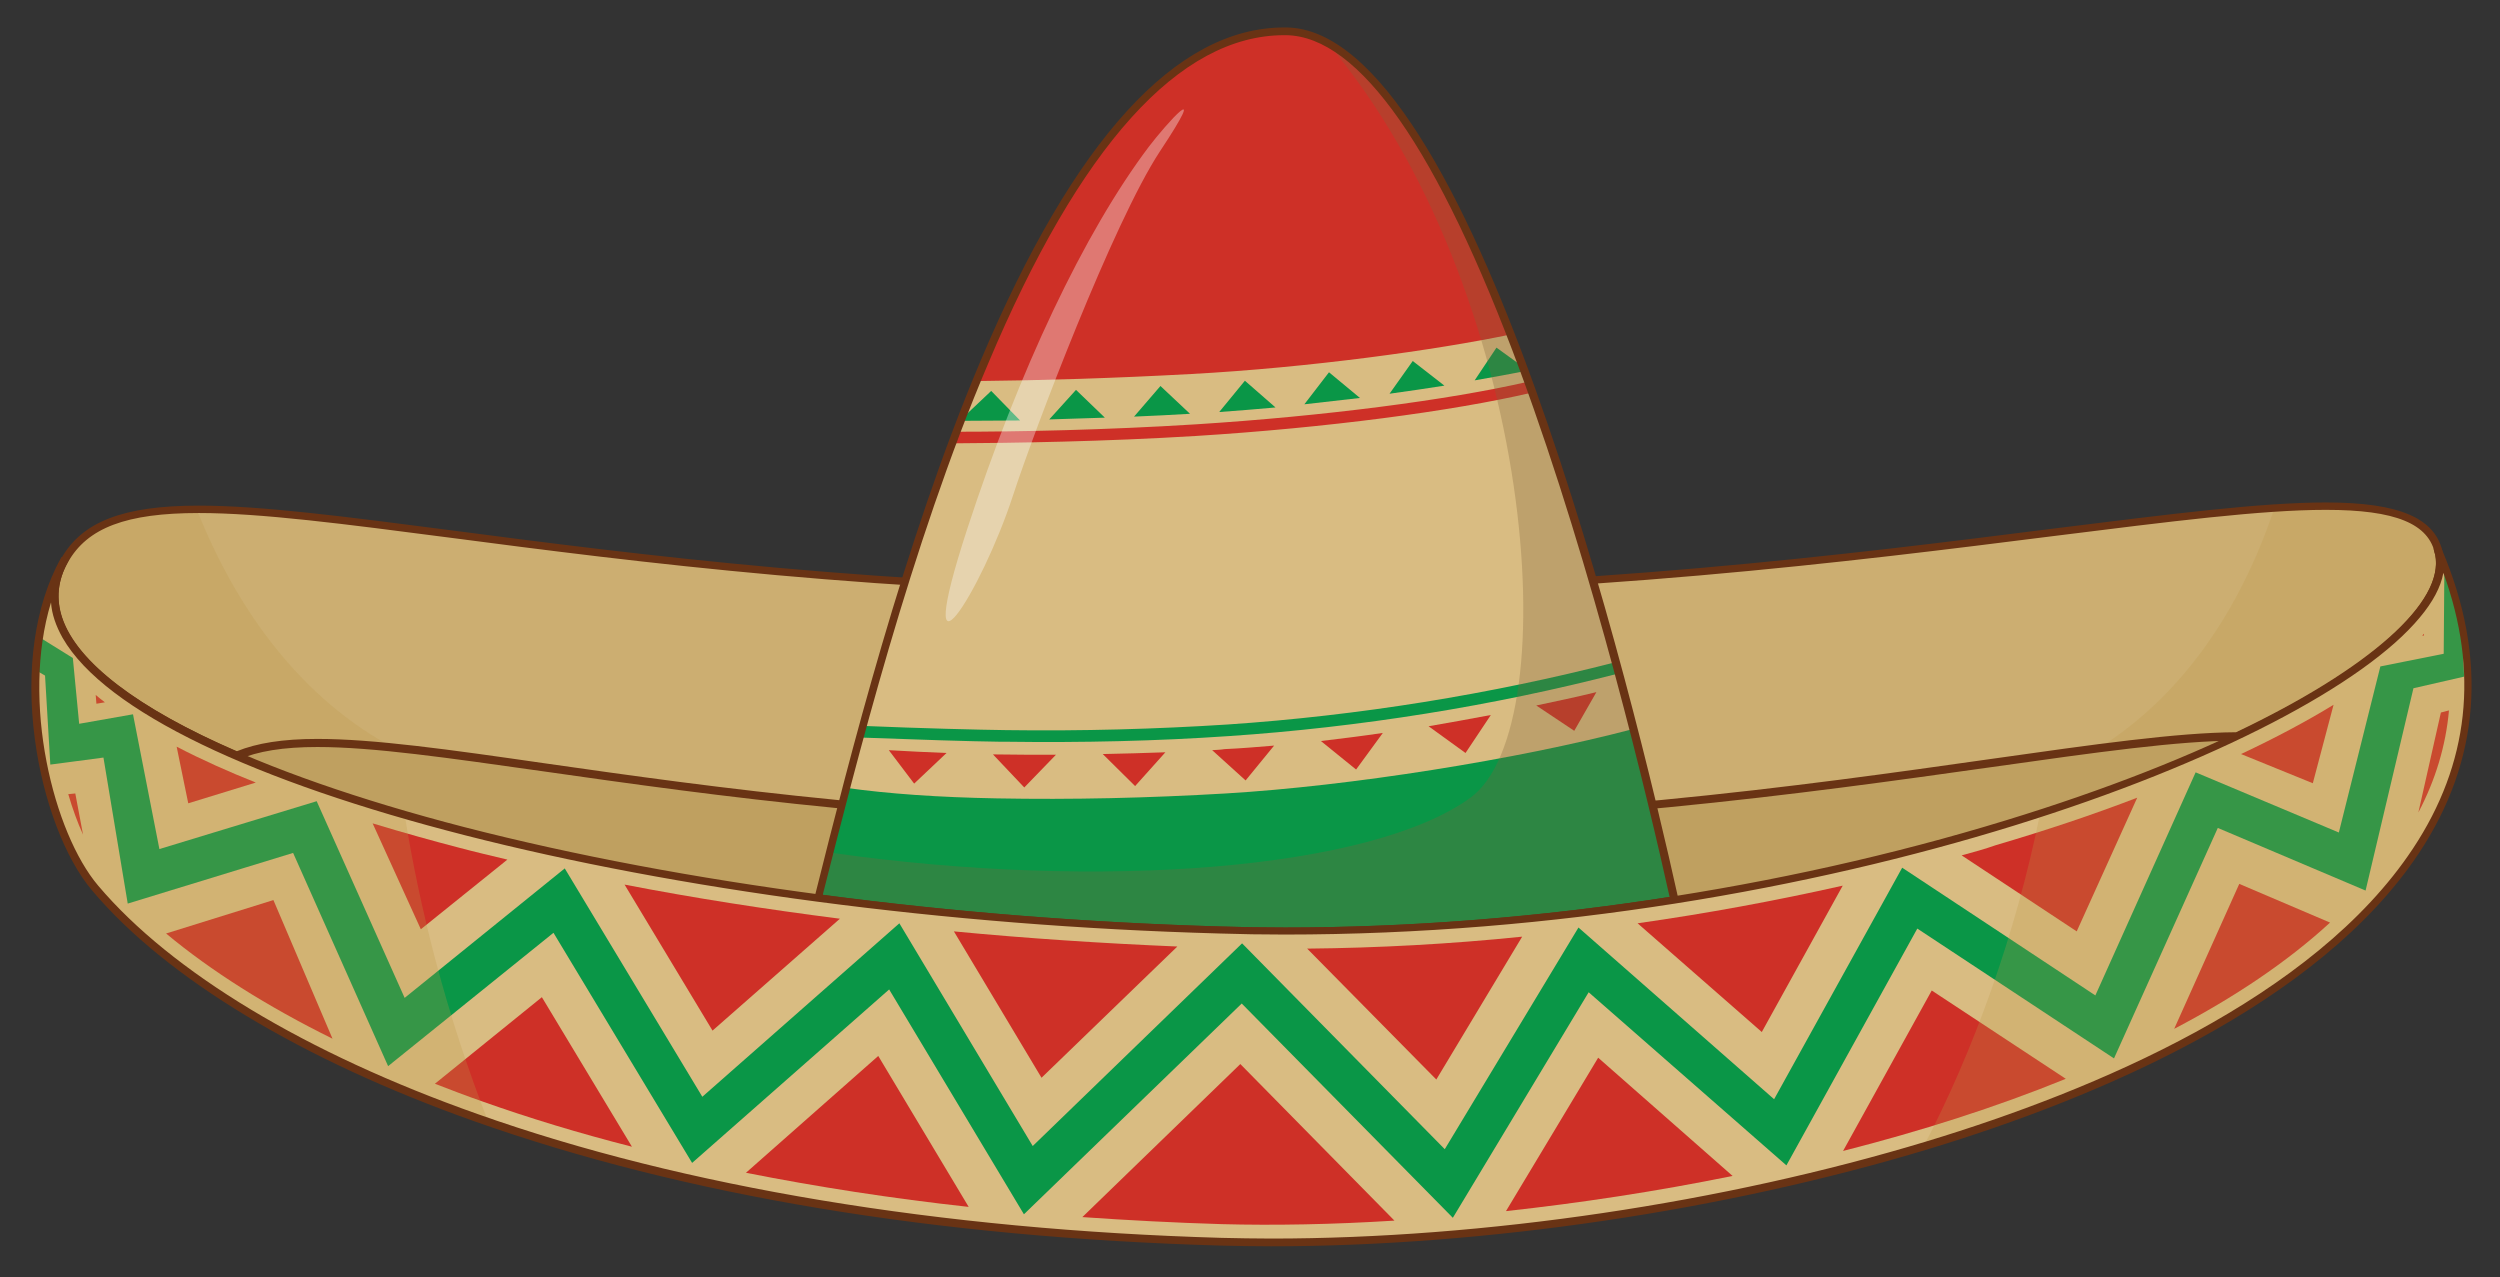 <?xml version="1.0" encoding="UTF-8"?> <!-- Generator: Adobe Illustrator 24.3.0, SVG Export Plug-In . SVG Version: 6.00 Build 0) --> <svg xmlns="http://www.w3.org/2000/svg" xmlns:xlink="http://www.w3.org/1999/xlink" version="1.1" id="Layer_1" x="0px" y="0px" viewBox="0 0 710.5 363" style="enable-background:new 0 0 710.5 363;" xml:space="preserve"><rect x="0" y="0" width="710.5" height="363" fill="#333333" stroke="none"/> <style type="text/css"> .st0{fill:#BFA060;} .st1{fill:#CCAE71;} .st2{opacity:0.25;fill:#BF9A4B;} .st3{fill:#693314;} .st4{fill:#D9BC82;} .st5{fill:#CE3027;} .st6{fill:#0A9647;} .st7{opacity:0.3;fill:#81633A;} .st8{opacity:0.35;fill:#FFFFFF;} </style> <g> <path class="st0" d="M693,156.6L693,156.6c-9.1-34.7-135.4,12.8-347.6,11.7c-209.9-1.1-306.6-46-327.2-9c0,0.1-0.1,0.2-0.1,0.2l0,0 C2.5,188,11.8,234.4,27,252.4c38,45,144.1,95.5,320.1,100.5C496.5,357.2,750.7,292.4,693,156.6z"></path> <g> <path class="st1" d="M693.3,157.6c-7-36.6-133.6,11.9-347.9,10.8c-209.9-1.1-306.6-46-327.2-9c-10.5,18.8,9.5,38.4,49,55.5 c33-14.5,120.3,18.8,283.5,19.5c140.4,0.5,239.1-25,285.1-25C674,191.1,696,172,693.3,157.6z"></path> <path class="st2" d="M693.3,157.6c-2.4-12.4-18.4-15-46.9-13.2c-9.8,29.1-26.2,53.3-49.9,68.2c15.7-2,28.8-3.3,39.3-3.3 C674,191.1,696,172,693.3,157.6z"></path> <path class="st2" d="M55.9,144.7c-19.4,0.1-31.7,3.9-37.6,14.6c-10.5,18.8,9.5,38.4,49,55.5c9.8-4.3,24.5-4.4,44.5-2.3 C86.3,198.8,67.7,174.5,55.9,144.7z"></path> <path class="st3" d="M355.2,235.4C355.2,235.4,355.2,235.4,355.2,235.4c-1.5,0-3,0-4.5,0c-85.1-0.3-149.4-9.5-196.4-16.2 c-26.9-3.8-48.2-6.9-64.1-6.9c-9.7,0-17,1.2-22.5,3.6l-0.4,0.2l-0.4-0.2c-29-12.5-46.8-26.2-51.3-39.4c-2-6-1.5-11.9,1.7-17.6 c5.9-10.6,17.6-15.2,39.2-15.2c17.8,0,41.5,3.1,71.6,7c52,6.8,123.3,16.1,217.4,16.6c2.4,0,4.8,0,7.2,0 c96.1,0,174.1-9.9,231.1-17.1c32.9-4.1,58.8-7.4,77.2-7.4c21.1,0,31.4,4.5,33.3,14.6c2.8,14.8-18.4,34.1-58.1,53l-0.2,0.1h-0.3 c-16.5,0-39.9,3.3-69.6,7.5C514.2,225.3,443,235.4,355.2,235.4z M90.2,210c16,0,37.4,3,64.4,6.9c46.9,6.7,111.2,15.9,196.1,16.2 c89.7,0.4,162.3-9.9,215.1-17.4c29.6-4.2,53-7.5,69.7-7.6c38-18.1,59.2-37,56.6-50.4c-1.7-8.9-11.3-12.8-31.1-12.8 c-18.3,0-44.2,3.3-77,7.4c-57.1,7.2-135.2,17.1-231.4,17.1c-2.4,0-4.8,0-7.2,0c-94.2-0.5-165.6-9.8-217.6-16.6 c-30-3.9-53.7-7-71.3-7c-20.6,0-31.7,4.2-37.2,14c-2.9,5.1-3.4,10.4-1.6,15.8c4.3,12.6,21.4,25.7,49.6,37.9 C73,211.2,80.3,210,90.2,210z"></path> </g> <g> <path class="st4" d="M346.7,264.4c44.5,1.3,88.3-2.2,129.1-8.6C459.5,182.3,414.6,9.5,365.4,8.9c-71.2-0.9-114,171.3-132.9,246.3 C268.6,260,307.2,263.3,346.7,264.4z"></path> <path class="st5" d="M252.6,213.2c5.4,0.3,10.9,0.6,16.4,0.8l-9.2,8.7L252.6,213.2z"></path> <path class="st5" d="M322.6,223.4l8.6-9.6c-6,0.2-11.9,0.4-17.8,0.5L322.6,223.4z"></path> <path class="st5" d="M416.5,214l7.2-10.8c-5.9,1.1-11.8,2.2-17.7,3.2L416.5,214z"></path> <path class="st5" d="M385.4,218.7l7.6-10.4c-6,0.9-11.8,1.6-17.6,2.3L385.4,218.7z"></path> <path class="st5" d="M282.2,214.4l8.9,9.4l9-9.3C294.1,214.5,288.1,214.5,282.2,214.4z"></path> <path class="st5" d="M453.7,196.7c-5.7,1.4-11.4,2.6-17.1,3.8l10.8,7.2L453.7,196.7z"></path> <path class="st5" d="M344.5,213.2l9.5,8.6l8.1-9.9c-4.8,0.4-9.5,0.8-14.1,1C346.9,213.1,345.7,213.1,344.5,213.2z"></path> <path class="st6" d="M285.9,210.8c21.7,0.3,43-0.2,63.3-1.6c37.2-2.5,75.3-8.6,110.8-17.8c-0.3-1.1-0.6-2.1-0.9-3.2 c-35.3,9.1-73.2,15.2-110.2,17.7c-20.2,1.3-41.4,1.9-63,1.6c-7.7-0.1-23.9-0.5-40.7-1.2c-0.3,1.1-0.6,2.2-0.9,3.3 c16,0.6,31.5,1.1,39.9,1.2C284.8,210.8,285.4,210.8,285.9,210.8z"></path> <g> <path class="st6" d="M464.1,207.2L464.1,207.2c-33.1,8.7-80.5,16.2-115.7,18.3c-22,1.3-43.9,1.8-65.1,1.4 c-16.5-0.3-30.9-1.3-42.9-3c-3,11.6-5.7,22.2-8,31.4c36.1,4.8,74.7,8,114.2,9.1c44.5,1.3,88.3-2.1,129.1-8.6 C472.8,242.4,468.9,225.6,464.1,207.2z"></path> </g> <path class="st6" d="M305.8,110.8l8.2,7.9c-5.3,0.2-10.5,0.3-15.8,0.5L305.8,110.8z"></path> <path class="st6" d="M322.3,118.4c5.3-0.2,10.6-0.5,15.9-0.8l-8.4-7.9L322.3,118.4z"></path> <path class="st6" d="M272.7,119.6c5.7,0,11.5-0.1,17.2-0.1l-8.2-8.4L272.7,119.6z"></path> <path class="st6" d="M425.3,98.8l-6.2,9.3c5.1-0.9,10.2-1.8,15.2-2.8L425.3,98.8z"></path> <path class="st6" d="M346.5,117.1c5.3-0.4,10.6-0.8,16-1.3l-8.7-7.6L346.5,117.1z"></path> <path class="st6" d="M401.5,102.6l-6.6,9.3c5.2-0.7,10.4-1.5,15.6-2.3L401.5,102.6z"></path> <path class="st6" d="M370.7,114.9c5.3-0.6,10.5-1.2,15.8-1.8l-8.8-7.3L370.7,114.9z"></path> <path class="st5" d="M435.3,111.6c-0.4-1.1-0.8-2.1-1.1-3.1c-22.6,5.2-58.1,9.8-94.4,12.1c-25.4,1.6-50.4,2.1-68.1,2.1 c-0.4,1.1-0.8,2.2-1.3,3.3c17.8-0.1,43.5-0.5,69.5-2.1C376.7,121.6,412.6,116.9,435.3,111.6z"></path> <g> <path class="st5" d="M338.4,106.3c33.7-1.8,70.2-6.9,90.7-11.2l0,0c-18.6-47.9-40.7-85.8-63.7-86.1c-36.6-0.5-65.8,44.9-88,99.3 C296.4,108.1,316.4,107.5,338.4,106.3z"></path> </g> <path class="st7" d="M377.5,12.5c58.7,69.3,68.3,193.9,40.4,214.2c-28,20.4-105,26.6-182.1,15.6c-1.2,4.6-2.3,8.9-3.3,13 c36.1,4.8,74.7,8,114.2,9.1c44.5,1.3,88.3-2.2,129.1-8.6C460.8,188.3,421.8,37.4,377.5,12.5z"></path> <path class="st8" d="M326.5,41.7c-18.4,24.4-36.9,63.6-51.6,108.6c-16.3,50,4,18.1,13-9.5c6-18.4,28.5-77.6,41.7-97.7 C344.5,20.6,331.2,35.5,326.5,41.7z"></path> <path class="st3" d="M365.1,265.7C365.1,265.7,365.1,265.7,365.1,265.7c-6.2,0-12.4-0.1-18.4-0.3c-38.5-1.1-77-4.2-114.3-9.1 l-1.2-0.2l0.7-2.7c9.3-37.1,24.9-99.1,46.8-150.9c26.5-62.8,55.5-94.7,86.3-94.7l0.6,0c52.6,0.7,98.6,189.8,111.4,247.7l0.3,1.2 l-1.2,0.2C438.7,262.8,401.4,265.7,365.1,265.7z M233.9,254.3c36.9,4.9,74.9,7.9,112.9,9c6.1,0.2,12.2,0.3,18.4,0.3 c35.8,0,72.6-2.9,109.3-8.7c-6-27-21.6-92.9-42.5-149.5c-23.3-63-45.7-95.1-66.5-95.4l-0.5,0c-29.8,0-58.1,31.4-84.2,93.4 C258.8,155.1,243.3,217,233.9,254L233.9,254.3z"></path> </g> <g> <path class="st4" d="M693,156.6L693,156.6c0.1,0.3,0.2,0.6,0.2,1c7.4,38.7-164.4,112-346.6,106.8 C160.1,259.1-7.7,207.1,18.1,159.6l0,0C2.5,188,11.8,234.4,27,252.4c38,45,144.1,95.5,320.1,100.5 C496.5,357.2,750.7,292.4,693,156.6z"></path> <path class="st6" d="M14.3,217.3l15.1-2l6.9,41.5l47-14.4l27,60.6l47-37.9l39.4,65.4l56-49.3l38.3,63.9l61.9-59.9l60,60.9 l38.6-64.1l56.2,49.2l37.2-67.3l55.9,36.9l29.5-65.5l42,17.8l13.6-57.5l14.4-3.3l-0.7-15.8c-1.1-5.3-2.8-10.8-4.9-16.4l-0.2,25.7 l-18,3.6l-11.8,47.2L624,219.5l-28.5,63.4l-54.9-36.3l-36.4,65.8l-55.6-48.8l-38,63L353,268.1l-59.5,57.6l-37.9-63.3l-56,49.3 l-39.1-64.9L115,283.6l-25-55.9l-44.7,13.6L37.8,203l-15.3,2.7l-1.8-18.7l-9.5-5.9c-0.5,3.1-0.8,6.2-1,9.4l2.6,1.5L14.3,217.3z"></path> <g> <path class="st5" d="M371.5,269.6l36.7,37.2l24.4-40.6C412.2,268.3,391.7,269.4,371.5,269.6z"></path> <path class="st5" d="M271.1,264.7l24.9,41.6l38.6-37.3C313.3,268.1,292,266.7,271.1,264.7z"></path> <path class="st5" d="M500.7,293.3l23-41.6c-19.1,4.3-38.6,7.9-58.3,10.7L500.7,293.3z"></path> <path class="st5" d="M72.7,222.4c-7.8-3.1-15.4-6.5-22.5-10.2l3.3,16.1L72.7,222.4z"></path> <path class="st5" d="M177.5,251.4l25,41.5l36.2-31.8C217.6,258.4,197.1,255.2,177.5,251.4z"></path> <path class="st5" d="M557.5,243.1l32.7,21.6l17.2-38c-12.5,4.8-25.9,9.3-40.2,13.5C564.1,241.3,560.8,242.2,557.5,243.1z"></path> <path class="st5" d="M130.4,240.9c-7.3-1.9-15.6-4.2-24.5-6.9l13.7,30.1l24.6-19.8C139.6,243.2,134.9,242.1,130.4,240.9z"></path> <path class="st5" d="M663.2,200.3c-7.7,4.7-16.5,9.4-26.3,14l20.4,8.3L663.2,200.3z"></path> <path class="st5" d="M27.4,200l2.4-0.4c-0.9-0.7-1.8-1.4-2.6-2.1L27.4,200z"></path> <path class="st5" d="M688.9,180.1c-0.2,0.2-0.4,0.4-0.5,0.6l0.5-0.1L688.9,180.1z"></path> <path class="st5" d="M693.7,202.5l-6.4,28.4c4.9-9.3,7.8-19,8.7-29L693.7,202.5z"></path> <path class="st5" d="M123.6,308c4.4,1.7,8.8,3.4,13.4,5c13.5,4.8,27.7,9.1,42.6,12.9L154,283.4L123.6,308z"></path> <path class="st5" d="M212,333.3c20.2,4,41.4,7.3,63.3,9.7l-25.7-42.9L212,333.3z"></path> <path class="st5" d="M19.4,225.7c1.2,4.1,2.6,8,4.2,11.5l-2.2-11.7L19.4,225.7z"></path> <path class="st5" d="M47.2,265.3c12.7,10.6,28.7,20.7,47.3,29.9l-16.8-39.4L47.2,265.3z"></path> <path class="st5" d="M617.9,292.4c17-8.9,32-18.9,44.3-30.2l-25.8-11L617.9,292.4z"></path> <path class="st5" d="M307.6,345.9c13,0.9,26.2,1.6,39.6,2c15,0.4,31.6,0.1,49.1-1l-43.8-44.5L307.6,345.9z"></path> <path class="st5" d="M428,344.2c21-2.3,42.8-5.6,64.4-10l-38.2-33.6L428,344.2z"></path> <path class="st5" d="M523.8,327.1c22-5.6,43.4-12.4,63.3-20.5l-38.1-25.1L523.8,327.1z"></path> </g> <path class="st2" d="M693,156.6L693,156.6c0.1,0.3,0.2,0.6,0.2,1c3.9,20.5-42.2,50.5-113.4,73.6c-7,34.7-19.1,67.8-33.1,94.6 C648.3,295.2,728,239,693,156.6z"></path> <path class="st2" d="M18.1,159.6L18.1,159.6C2.5,188,11.8,234.4,27,252.4c19.4,23,56.6,47.4,111.8,66.5 c-12.2-31.2-19.6-61.1-23.8-87.4C45.5,211.4,4.4,184.9,18.1,159.6z"></path> <path class="st3" d="M361.2,354.2C361.2,354.2,361.2,354.2,361.2,354.2c-4.8,0-9.5-0.1-14.1-0.2c-81.2-2.3-152.6-14.2-212.2-35.3 C85.8,301.3,47.2,278,26.2,253.1c-7.8-9.2-14-25.7-16.3-43.1c-2.6-19.7,0-37.8,7.2-51l0.4-0.7l2.3,0.4l-0.7,1.4 c-3.5,6.5-3.3,13.2,0.6,20.1c11.1,19.3,52.1,39.3,112.4,54.9c62.2,16,138.4,26,214.6,28.2c6.1,0.2,12.3,0.3,18.4,0.3 c68.1,0,140.9-10.8,205.1-30.5c56.2-17.2,99.5-39.2,115.7-58.8c5-6.1,7.1-11.6,6.2-16.5c0-0.2-0.1-0.4-0.2-0.6l-0.3-1.3l2-0.6 l0.4,0.9c13.1,30.9,10.9,59.9-6.5,86.2c-28.6,43.2-91.5,69.6-139.2,84.1C490.2,344.1,422,354.2,361.2,354.2z M14.5,171.2 c-8.6,28.2,0.7,65.5,13.4,80.5c20.8,24.6,59.1,47.7,107.8,64.9c58.6,20.8,131.7,32.9,211.5,35.2c4.6,0.1,9.3,0.2,14.1,0.2 c60.5,0,128.5-10.1,186.5-27.7c47.4-14.4,109.8-40.5,138-83.2c15.9-24,18.8-50.3,8.6-78.3c-0.7,4-3,8.3-6.7,12.7 c-31.2,37.6-168.9,90.1-322.6,90.1c-6.2,0-12.4-0.1-18.5-0.3C189.5,261,42,223.3,17.8,181.3C15.9,177.9,14.7,174.5,14.5,171.2z"></path> </g> </g> </svg> 